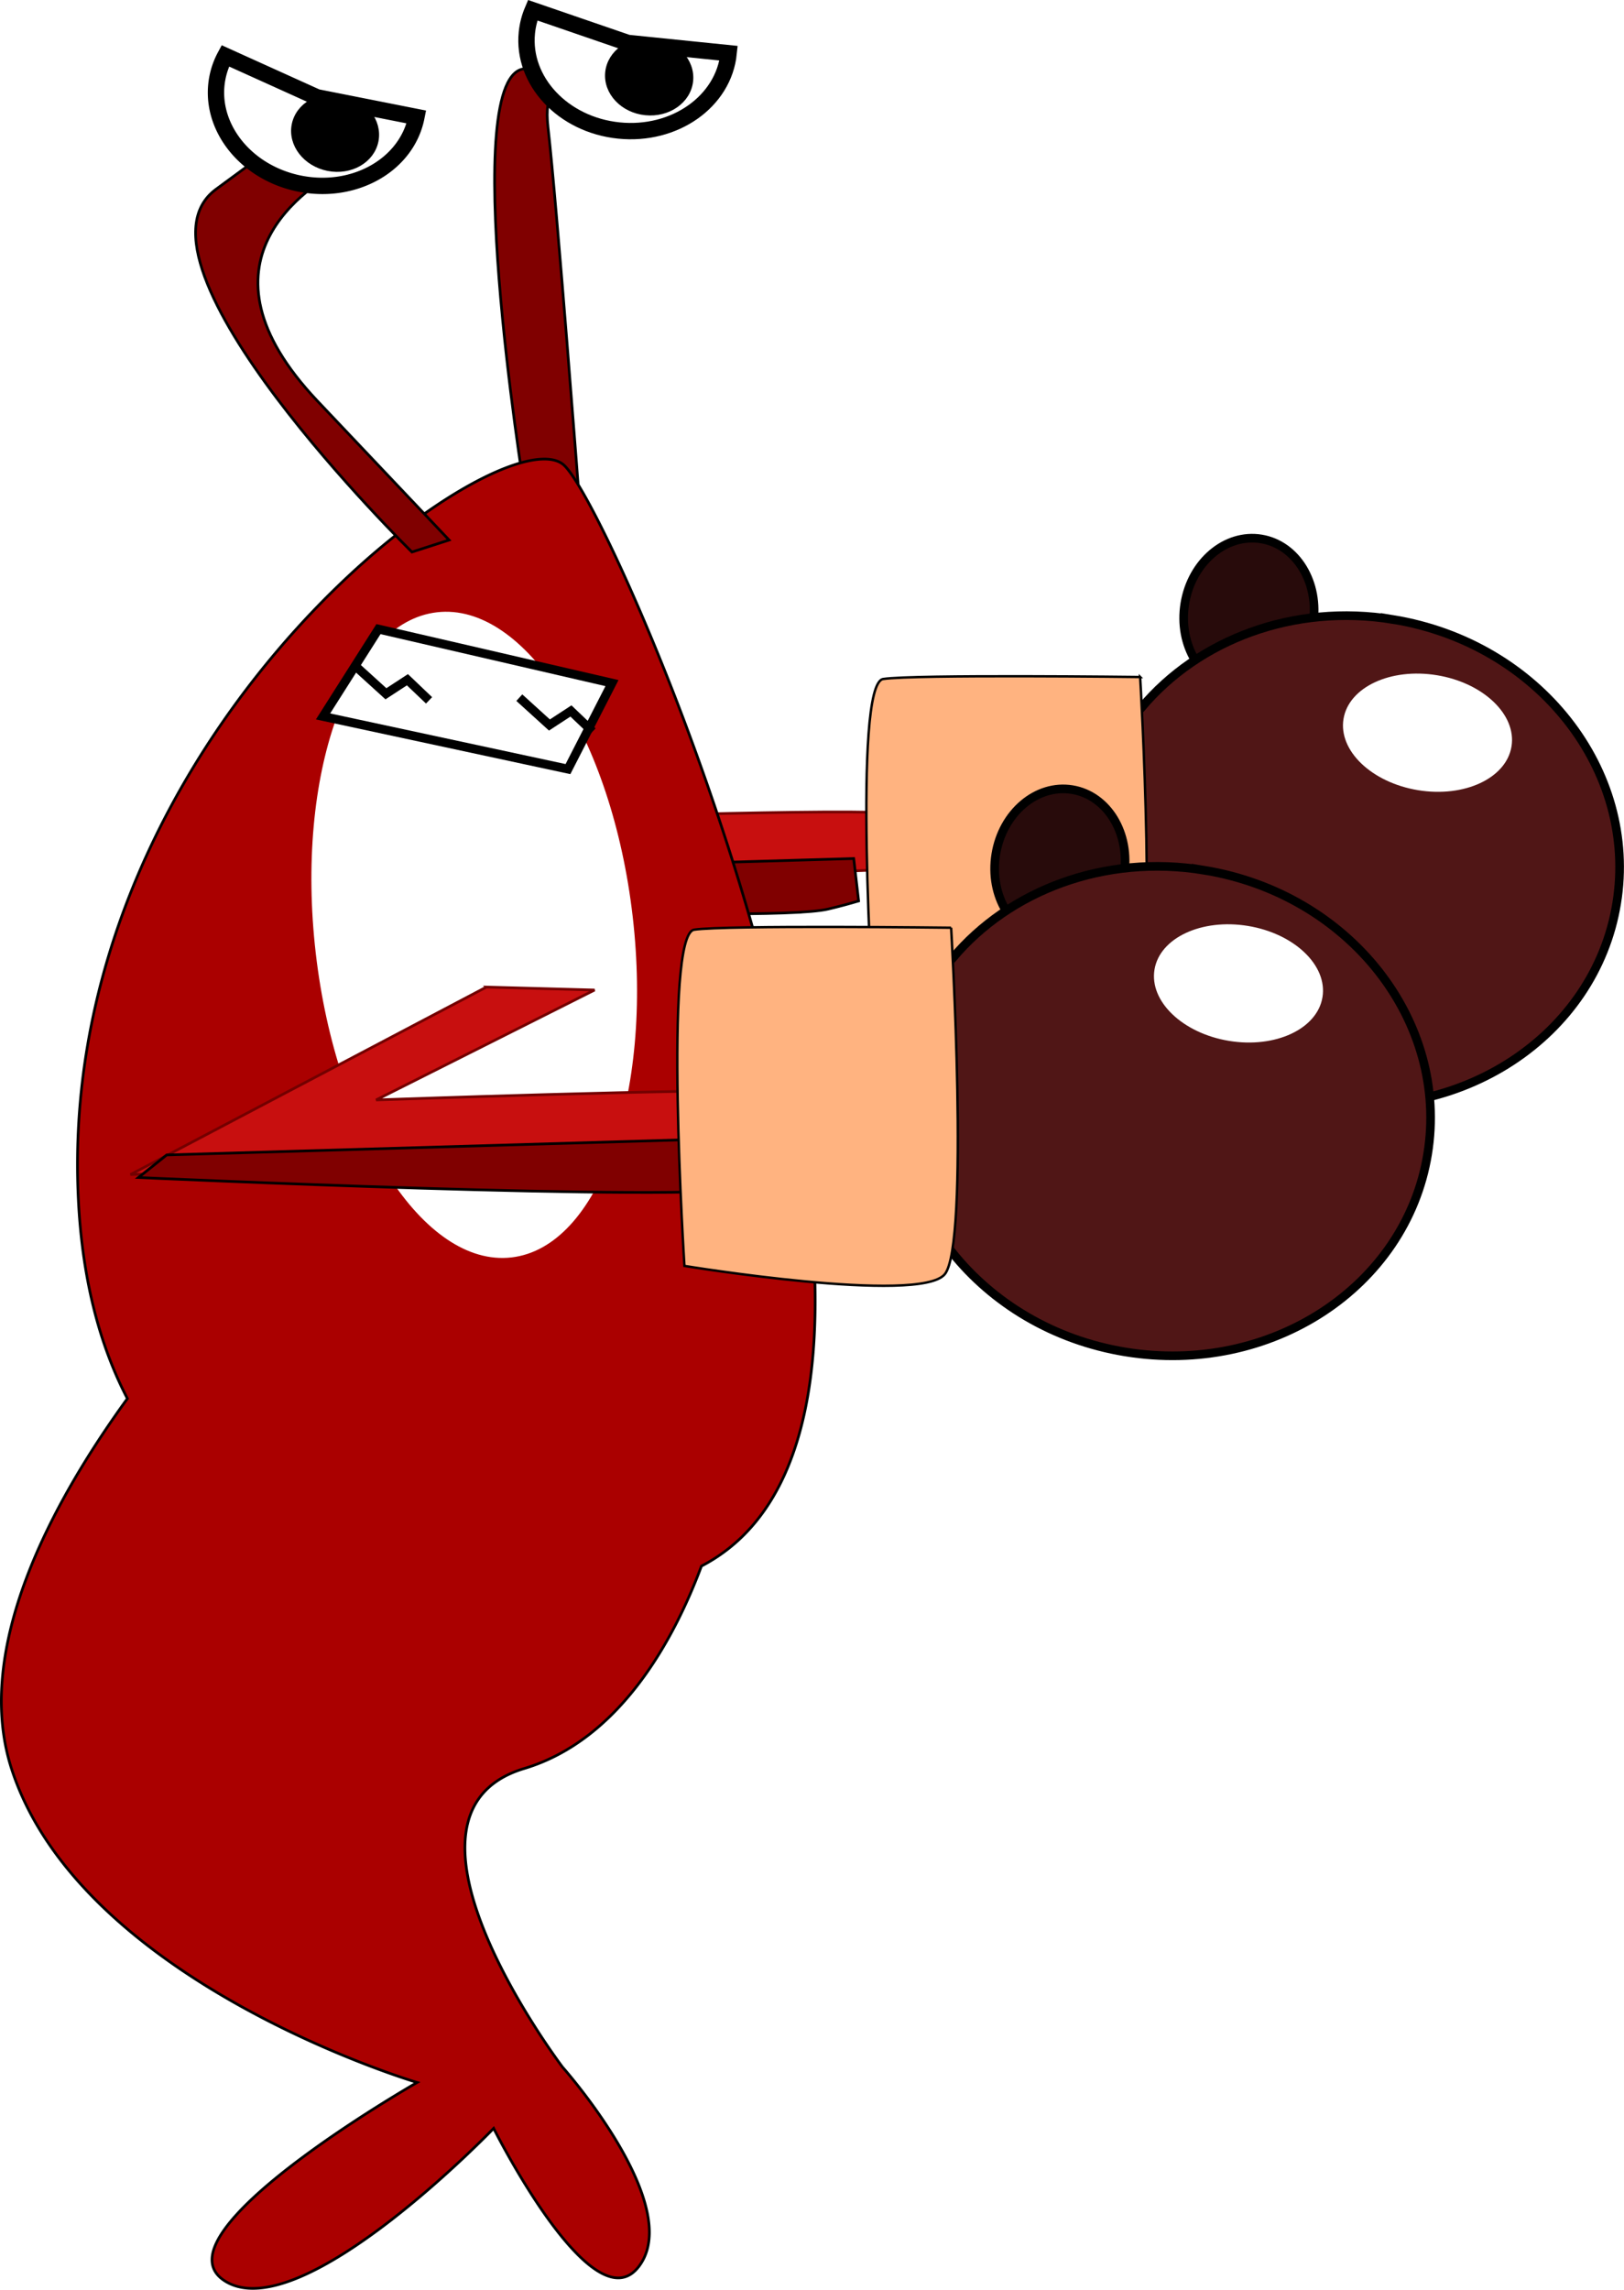 <svg xmlns="http://www.w3.org/2000/svg" viewBox="0 0 577.81 814.39"><defs><filter id="a" width="2.27" y="-.557" x="-.635" height="2.115" color-interpolation-filters="sRGB"><feGaussianBlur stdDeviation="22.985"/></filter><filter id="b" width="2.235" y="-.553" x="-.618" height="2.107" color-interpolation-filters="sRGB"><feGaussianBlur stdDeviation="25.363"/></filter></defs><path d="M200.004 252.011L73.369 318.694l238.583-9.281-2.368-20.536c-35.696-.753-148.818 3.278-148.818 3.278l77.736-39.097-38.5-1.047z" stroke="#730000" fill="#c80f0f" stroke-width=".953"/><path d="M86.265 311.717l-10.049 8.025s195.679 8.962 218.366 3.604c4.23-.998 7.83-1.98 10.91-2.906l-1.741-15.092-217.485 6.369z" stroke="#000" fill="maroon" stroke-width=".953"/><path d="M467.14 222.128c-2.415 14.758-14.577 25.052-27.165 22.992-12.587-2.06-20.833-15.694-18.418-30.452s14.578-25.052 27.165-22.992c12.588 2.06 20.834 15.694 18.419 30.452z" stroke="#000" stroke-width="3.075" fill="#280b0b"/><path d="M495.682 220.338c-35.491-5.809-69.323 7.246-89.538 31.33-62.847.621-88.165 5.326-88.277 54.157-.115 50.015 70.123 64.74 86.84 51.336.467-.374.796-.64 1.237-.996 14.39 18.063 36.06 31.316 61.694 35.511 51.653 8.454 99.811-23.036 107.554-70.346 7.744-47.312-27.858-92.54-79.512-100.994z" stroke="#000" stroke-width="3.075" fill="#501616"/><path d="M-1844.5 1144.3c0 27.337-19.447 49.498-43.437 49.498-23.989 0-43.437-22.161-43.437-49.498s19.447-49.498 43.437-49.498c23.989 0 43.437 22.161 43.437 49.498z" transform="matrix(.688 .113 -.068 .413 1884.611 1.342)" filter="url(#a)" fill="#fff"/><path d="M405.655 240.794s6.65 112.524-2.269 123.256c-8.918 10.729-92.615-2.97-92.615-2.97s-7.56-117.898 3.457-119.578c11.018-1.679 91.428-.707 91.428-.707z" stroke="#000" stroke-width=".862" fill="#ffb380"/><path d="M186.506 173.91s-24.076-149.367.583-149.472l24.66-.102 2.184 18.937s-22.057-24.87-18.937 2.183c3.12 27.053 11.071 131.677 11.071 131.677z" stroke="#000" fill="maroon" stroke-width=".953"/><path d="M192.701 163.3a24.14 24.14 0 00-1.519.12c-40.451 4.448-170.755 112.47-163.31 263.152 1.44 29.2 7.852 52.433 17.453 70.86C18.103 534.949-9.559 586.59 4.072 628.996c24.51 76.25 144.344 111.67 144.344 111.67s-95.324 54.46-68.09 70.8 95.313-54.478 95.313-54.478 35.398 70.814 51.738 49.028-27.224-70.8-27.224-70.8-68.077-89.877-13.612-106.219c34.356-10.307 53.543-46.582 63.027-71.991 106.885-55.603-29.609-374.04-48.938-391.588-1.758-1.596-4.472-2.277-7.923-2.115z" stroke="#000" fill="#a00" stroke-width=".953"/><path d="M146.57 196.337S41.485 93.32 76.864 67.31l35.379-26.01s23.202 11.03 10.3 18c-12.903 6.971-56.398 33.917-9.58 83.344l46.82 49.427z" stroke="#000" fill="maroon" stroke-width=".953"/><path d="M-837.14 797.36c0 30.376-22.066 55-49.286 55s-49.286-24.624-49.286-55 22.066-55 49.286-55 49.286 24.624 49.286 55z" transform="matrix(1.144 -.132 .241 2.086 990.632 -1447.801)" filter="url(#b)" fill="#fff"/><g stroke="#000" stroke-width="3.3"><path d="M134.658 223.754l-19.72 31.058 87.14 18.735 15.662-30.59z" fill="#fff" stroke-width="3.145"/><path d="M126.593 237.023l10.717 9.73 7.648-4.994 7.699 7.336M184.77 248.132l10.716 9.73 7.649-4.994 7.699 7.336" fill="none" stroke-width="3.145"/></g><g stroke="#000" stroke-width="6.1"><path d="M148.161 41.606c-3.357 16.966-21.926 27.585-41.475 23.717S74.01 44.564 77.368 27.597a27.446 27.446 0 012.793-7.738L112.765 34.6z" fill="#fff" stroke-width="5.814"/><path d="M133.497 50.076c-1.354 6.842-8.841 11.123-16.724 9.564s-13.175-8.37-11.822-15.212 8.842-11.123 16.724-9.564 13.175 8.37 11.822 15.212z" stroke-width="2.344"/></g><g stroke="#000" stroke-width="6.1"><path d="M259.253 18.923c-1.756 17.207-19.25 29.517-39.075 27.494s-34.474-17.61-32.719-34.817c.279-2.733.97-5.41 2.057-7.966l33.84 11.628z" fill="#fff" stroke-width="5.814"/><path d="M245.445 28.729c-.708 6.938-7.762 11.901-15.756 11.086s-13.9-7.101-13.193-14.04 7.762-11.9 15.756-11.085 13.9 7.1 13.193 14.039z" stroke-width="2.344"/></g><g><path d="M173.049 351.071L46.414 417.753l238.583-9.28-2.368-20.536c-35.696-.754-148.818 3.277-148.818 3.277l77.736-39.096-38.5-1.048z" stroke="#730000" fill="#c80f0f" stroke-width=".953"/><path d="M59.31 410.777l-10.048 8.025s195.678 8.962 218.366 3.604c4.228-.998 7.83-1.98 10.908-2.907l-1.74-15.09-217.485 6.368z" stroke="#000" fill="maroon" stroke-width=".953"/></g><g><path d="M399.887 311.295c-2.415 14.757-14.578 25.051-27.165 22.991-12.588-2.06-20.834-15.694-18.419-30.452s14.579-25.052 27.166-22.991c12.588 2.06 20.834 15.694 18.418 30.452z" stroke="#000" stroke-width="3.075" fill="#280b0b"/><path d="M428.428 309.504c-35.49-5.808-69.322 7.246-89.537 31.331-62.848.62-88.165 5.325-88.277 54.156-.116 50.015 70.123 64.74 86.84 51.336l1.237-.996c14.39 18.063 36.06 31.316 61.693 35.511 51.653 8.454 99.812-23.036 107.555-70.345 7.743-47.313-27.858-92.54-79.512-100.994z" stroke="#000" stroke-width="3.075" fill="#501616"/><path d="M-1844.5 1144.3c0 27.337-19.447 49.498-43.437 49.498-23.989 0-43.437-22.161-43.437-49.498s19.447-49.498 43.437-49.498c23.989 0 43.437 22.161 43.437 49.498z" transform="matrix(.688 .113 -.068 .413 1817.358 90.509)" filter="url(#a)" fill="#fff"/><path d="M338.402 329.96s6.649 112.525-2.27 123.256c-8.917 10.729-92.615-2.97-92.615-2.97s-7.56-117.897 3.458-119.577c11.017-1.68 91.427-.707 91.427-.707z" stroke="#000" stroke-width=".862" fill="#ffb380"/></g></svg>